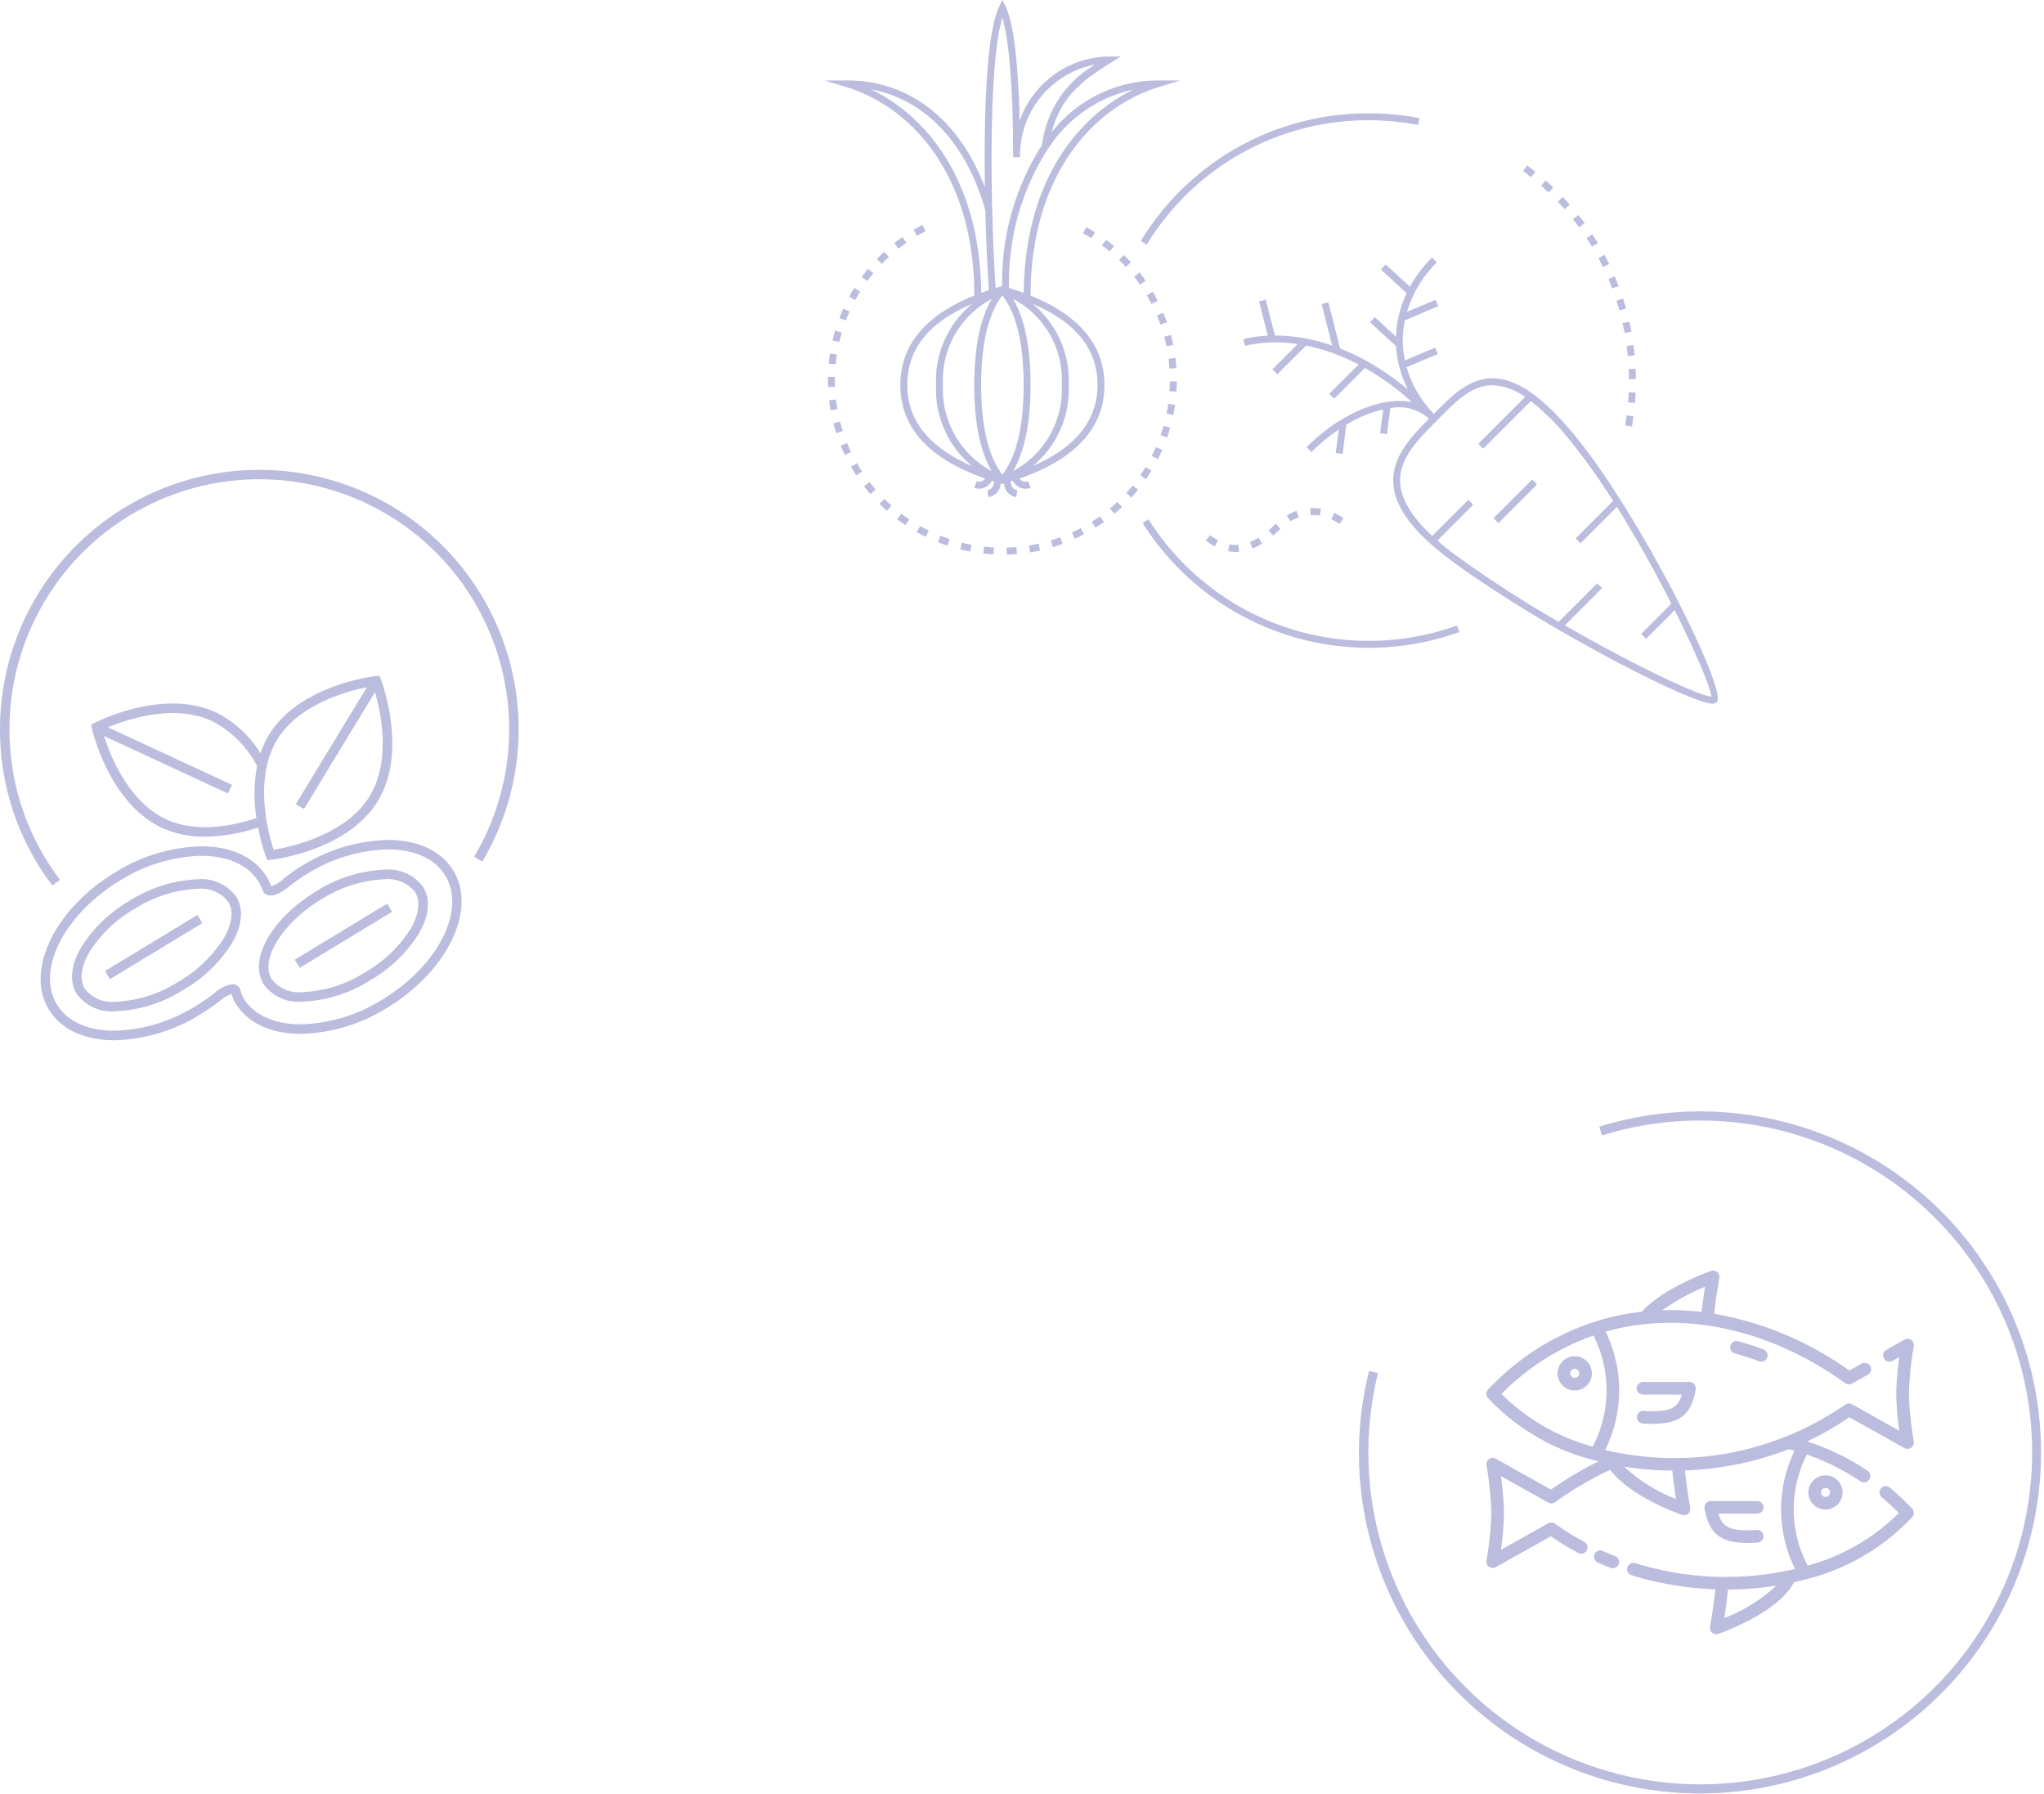 <svg xmlns="http://www.w3.org/2000/svg" xmlns:xlink="http://www.w3.org/1999/xlink" width="188" height="165" viewBox="0 0 188 165"><defs><style>.a{fill:#fff;stroke:#707070;}.b{clip-path:url(#a);}.c{fill:#bbbcde;}.d{fill:rgba(0,0,0,0);}</style><clipPath id="a"><rect class="a" width="188" height="165" transform="translate(5936 5593)"/></clipPath></defs><g class="b" transform="translate(-5936 -5593)"><path class="c" d="M9.206,53.562A31.17,31.17,0,0,1,.923,23.875l.821.2A30.524,30.524,0,1,0,22.354,2.214L22.1,1.409a31.363,31.363,0,1,1-12.9,52.153Zm23.066-6.053a.611.611,0,0,1,.019-.151c.113-.647.356-2.125.479-3.395a29.8,29.8,0,0,1-7.707-1.3.58.58,0,1,1,.344-1.109,28.08,28.08,0,0,0,14.7.538,12.317,12.317,0,0,1-.043-10.877c-.177-.05-.357-.1-.536-.141a29.341,29.341,0,0,1-9.553,1.954c.122,1.263.365,2.741.478,3.384l0,.029a.631.631,0,0,1,.014.123.581.581,0,0,1-.581.581.566.566,0,0,1-.234-.049c-.5-.177-4.829-1.768-6.538-4.13a31.751,31.751,0,0,0-5.093,2.986.579.579,0,0,1-.621.033l-4.352-2.438a26.7,26.7,0,0,1,.283,3.39,26.718,26.718,0,0,1-.283,3.39l4.354-2.437a.581.581,0,0,1,.622.035,24.684,24.684,0,0,0,2.684,1.67.581.581,0,1,1-.553,1.022,25.9,25.9,0,0,1-2.508-1.536L12.578,41.92a.581.581,0,0,1-.855-.608,31.749,31.749,0,0,0,.45-4.379,31.777,31.777,0,0,0-.45-4.379.579.579,0,0,1,.471-.672.571.571,0,0,1,.384.066l5.072,2.84a33.127,33.127,0,0,1,4.388-2.6c-.144-.037-.288-.071-.431-.109a20.015,20.015,0,0,1-9.744-5.707.58.58,0,0,1,.013-.788,23.227,23.227,0,0,1,9.775-6.222A22.413,22.413,0,0,1,26,18.43c2.039-2.219,6.192-3.687,6.373-3.748a.58.58,0,0,1,.74.355.6.6,0,0,1,.023.3c0,.02-.312,1.735-.477,3.281a30.247,30.247,0,0,1,12.437,5.225l1.131-.635a.581.581,0,0,1,.581,1.007l-.012.006-1.453.814A.58.58,0,0,1,44.719,25c-7.01-5.027-15-6.734-22.039-4.735a12.327,12.327,0,0,1-.044,10.882,27.587,27.587,0,0,0,22.083-4.171.58.58,0,0,1,.623-.033l4.351,2.437a26.731,26.731,0,0,1-.283-3.39,26.6,26.6,0,0,1,.284-3.391l-.621.348a.581.581,0,0,1-.58-1.007l.013-.006L50.164,21a.582.582,0,0,1,.857.608,31.486,31.486,0,0,0-.45,4.379,31.378,31.378,0,0,0,.45,4.379.581.581,0,0,1-.857.607l-5.071-2.84a26.3,26.3,0,0,1-3.882,2.221,22.394,22.394,0,0,1,5.556,2.706.581.581,0,1,1-.649.964,21.312,21.312,0,0,0-4.926-2.455,11.079,11.079,0,0,0,.073,10.213,18.932,18.932,0,0,0,8.383-4.838c-.509-.511-1.039-1-1.578-1.449a.581.581,0,0,1,.747-.89,25.963,25.963,0,0,1,2.052,1.929.581.581,0,0,1,.012.788,20.017,20.017,0,0,1-9.745,5.706c-.376.1-.756.193-1.138.279-1.358,2.743-6.554,4.609-6.934,4.743a.587.587,0,0,1-.212.039A.579.579,0,0,1,32.272,47.509Zm1.664-3.527c-.082.88-.221,1.86-.341,2.621a14.74,14.74,0,0,0,4.778-2.981A28.4,28.4,0,0,1,33.936,43.982Zm-4.784-8.328c-.12-.758-.259-1.737-.341-2.614a28.507,28.507,0,0,1-4.428-.365A14.658,14.658,0,0,0,29.152,35.654ZM13.1,25.995a18.937,18.937,0,0,0,8.39,4.84,11.138,11.138,0,0,0,.073-10.212A22.023,22.023,0,0,0,13.1,25.995Zm18.41-7.539c.089-.823.213-1.675.314-2.313A19.282,19.282,0,0,0,27.889,18.3q.375-.012.75-.012A24.539,24.539,0,0,1,31.507,18.455ZM23.132,41.987h0c-.393-.153-.788-.318-1.175-.49a.581.581,0,1,1,.472-1.062c.37.166.749.322,1.125.47a.581.581,0,0,1-.421,1.083Zm8.647-5.463a.565.565,0,0,1-.009-.1.58.58,0,0,1,.581-.582h4.272a.582.582,0,0,1,.581.58h0a.58.58,0,0,1-.581.58H33.068c.3,1.133.917,1.688,3.512,1.5a.581.581,0,0,1,.084,1.159q-.493.035-.922.035C32.925,39.694,32.15,38.551,31.779,36.524Zm9.552-1.475A1.577,1.577,0,0,1,42.9,33.474h0a1.575,1.575,0,1,1-1.576,1.575Zm1.161,0a.415.415,0,1,0,.414-.414A.414.414,0,0,0,42.492,35.049Zm.414-.414h0ZM26.08,28.708a.581.581,0,0,1,.083-1.158c2.6.187,3.21-.366,3.514-1.5H26.123a.58.58,0,1,1,0-1.161h4.271a.584.584,0,0,1,.571.686c-.371,2.026-1.147,3.17-3.963,3.17C26.716,28.744,26.41,28.732,26.08,28.708ZM18.265,24.1a1.575,1.575,0,1,1,1.575,1.576A1.575,1.575,0,0,1,18.265,24.1Zm1.161,0a.414.414,0,1,0,.414-.415A.414.414,0,0,0,19.426,24.1Zm17.35-1.121c-.741-.276-1.5-.518-2.243-.721a.581.581,0,0,1,.3-1.12c.781.213,1.57.465,2.343.753a.58.58,0,1,1-.4,1.088Z" transform="translate(6061 5695.204)"/><path class="d" d="M31.388,63.235A31.855,31.855,0,0,1,.438,23.756l.119-.485,1.792.438L2.23,24.2a30.011,30.011,0,0,0,29.159,37.2A30.026,30.026,0,0,0,52.62,10.148a29.813,29.813,0,0,0-21.214-8.8,30.154,30.154,0,0,0-8.9,1.347l-.477.147-.545-1.761.478-.148A32,32,0,0,1,31.408-.5,31.909,31.909,0,0,1,60.914,43.378,31.808,31.808,0,0,1,31.388,63.235Zm1.464-14.647h0a1.08,1.08,0,0,1-1.079-1.079,1.114,1.114,0,0,1,.029-.253c.089-.513.285-1.688.415-2.817a30.318,30.318,0,0,1-7.3-1.3,1.082,1.082,0,0,1-.76-.983,1.079,1.079,0,0,1-1.2.3l-.1-.04c-.368-.145-.737-.3-1.1-.46a1.084,1.084,0,0,1-.642-1.006,1.081,1.081,0,0,1-1.19.107,26.572,26.572,0,0,1-2.3-1.388l-4.8,2.69a1.081,1.081,0,0,1-1.592-1.132,31.36,31.36,0,0,0,.442-4.291,31.4,31.4,0,0,0-.442-4.294,1.079,1.079,0,0,1,.878-1.25,1.084,1.084,0,0,1,.188-.016,1.069,1.069,0,0,1,.529.14l4.8,2.686a33.815,33.815,0,0,1,3.055-1.871A20.188,20.188,0,0,1,11.491,26.7a1.086,1.086,0,0,1,.021-1.465A23.789,23.789,0,0,1,21.5,18.884a22.973,22.973,0,0,1,4.263-.93c2.2-2.271,6.312-3.7,6.448-3.745a1.08,1.08,0,0,1,1.375.662,1.1,1.1,0,0,1,.044.547l0,.016c-.017.1-.254,1.428-.417,2.772a30.948,30.948,0,0,1,11.919,5.041l.855-.48a1.081,1.081,0,0,1,1.076,1.875l-.023.013-1.448.811a1.08,1.08,0,0,1-1.158-.065,30.888,30.888,0,0,0-6.6-3.64,1.089,1.089,0,0,1,.135.221,1.071,1.071,0,0,1,.03.828,1.08,1.08,0,0,1-1.388.635c-.71-.265-1.45-.5-2.2-.707a1.08,1.08,0,0,1-.012-2.081,23.98,23.98,0,0,0-5.756-.714,21.388,21.388,0,0,0-5.249.645,12.866,12.866,0,0,1-.03,10.2,26.581,26.581,0,0,0,5.6.59,26.708,26.708,0,0,0,15.47-4.82,1.073,1.073,0,0,1,.628-.2,1.086,1.086,0,0,1,.531.139l3.484,1.951c-.09-.814-.143-1.637-.159-2.458v-.02c.017-.835.071-1.67.164-2.5a1.081,1.081,0,0,1-.832-1.977l.03-.016,1.648-.923a1.082,1.082,0,0,1,1.594,1.128,31.1,31.1,0,0,0-.443,4.3,30.983,30.983,0,0,0,.442,4.293,1.084,1.084,0,0,1-.878,1.251,1.1,1.1,0,0,1-.186.016,1.084,1.084,0,0,1-.53-.138l-4.8-2.689A26.872,26.872,0,0,1,42.5,30.279a22.887,22.887,0,0,1,4.55,2.366,1.081,1.081,0,1,1-1.207,1.794q-.769-.517-1.581-.963a2.071,2.071,0,1,1-.839-.437,20.808,20.808,0,0,0-1.972-.848,10.592,10.592,0,0,0,.076,8.991,18.579,18.579,0,0,0,7.415-4.235c-.382-.367-.78-.726-1.19-1.07a1.081,1.081,0,0,1,1.39-1.656,26.587,26.587,0,0,1,2.092,1.967,1.087,1.087,0,0,1,.022,1.467,20.512,20.512,0,0,1-9.986,5.855c-.286.078-.588.153-.936.234-1.564,2.75-6.494,4.563-7.095,4.775A1.082,1.082,0,0,1,32.853,48.588Zm-7.617-6.564a.08.08,0,0,0-.025.157,29.315,29.315,0,0,0,7.577,1.282l.531.019-.051.528c-.127,1.315-.381,2.838-.484,3.432l-.008.038a.11.11,0,0,0,0,.028.079.079,0,0,0,.079.079v0a.092.092,0,0,0,.033-.005l.014-.005c1.993-.7,5.636-2.442,6.652-4.493l.015-.03-.821.9a15.45,15.45,0,0,1-4.956,3.106l-.825.344.139-.883c.107-.682.253-1.685.337-2.589l.042-.453h.455a27.986,27.986,0,0,0,4.359-.353l1.341-.215.021-.043.233-.052c.43-.1.785-.183,1.115-.273a19.519,19.519,0,0,0,9.5-5.557.081.081,0,0,0,0-.11,25.575,25.575,0,0,0-2.012-1.891.078.078,0,0,0-.051-.018.079.079,0,0,0-.061.029.082.082,0,0,0,.01.116c.56.471,1.1.968,1.609,1.478l.346.347-.34.353a19.493,19.493,0,0,1-8.6,4.971l-.392.115-.191-.361a11.591,11.591,0,0,1-.076-10.674l.2-.387.411.142A21.826,21.826,0,0,1,46.4,33.609a.08.08,0,0,0,.045.014.082.082,0,0,0,.069-.037.08.08,0,0,0-.023-.112,21.889,21.889,0,0,0-5.432-2.646l-1.208-.394L41,29.9a25.875,25.875,0,0,0,3.808-2.179l.257-.177,5.344,2.993a.084.084,0,0,0,.056.009.081.081,0,0,0,.064-.094A31.989,31.989,0,0,1,50.071,26V25.97a32.1,32.1,0,0,1,.457-4.449.076.076,0,0,0-.008-.05l0-.005a.079.079,0,0,0-.07-.041.083.083,0,0,0-.04.011l-1.67.935a.083.083,0,0,0-.023.108.081.081,0,0,0,.07.039.079.079,0,0,0,.04-.011l1.514-.849-.15,1.009a26.2,26.2,0,0,0-.278,3.318,26.331,26.331,0,0,0,.277,3.317l.149,1.007L45.1,27.374a.083.083,0,0,0-.041-.011.079.079,0,0,0-.046.015,27.715,27.715,0,0,1-16.053,5.007,27.465,27.465,0,0,1-6.439-.756l-.614-.148.285-.563a11.545,11.545,0,0,0,1.234-5.254v-.006a11.565,11.565,0,0,0-1.192-5.174l-.266-.539.578-.164a22.291,22.291,0,0,1,6.089-.835,25.588,25.588,0,0,1,8.316,1.433,31.339,31.339,0,0,1,8.062,4.212.082.082,0,0,0,.048.016.078.078,0,0,0,.039-.01l1.462-.819a.081.081,0,0,0-.085-.138l-1.412.792-.259-.186a29.922,29.922,0,0,0-12.232-5.138l-.461-.08.05-.465c.154-1.448.439-3.086.482-3.314h0a.1.1,0,0,0,0-.047.08.08,0,0,0-.075-.051.079.079,0,0,0-.026,0l-.005,0c-.041.014-4.178,1.455-6.162,3.61l1.23-.875a19.8,19.8,0,0,1,4.034-2.211l.82-.332-.138.874c-.092.58-.22,1.447-.311,2.289l-.054.5-.5-.059a24.133,24.133,0,0,0-2.81-.166c-.244,0-.491,0-.734.011l-1.612.05-.053.058-.186.021a21.968,21.968,0,0,0-4.25.909,22.784,22.784,0,0,0-9.562,6.087l0,0a.08.08,0,0,0,0,.109,19.518,19.518,0,0,0,9.5,5.558l.241.061.182.046,1.158.3,1.141.184a28.1,28.1,0,0,0,4.35.358l.454,0,.042.452c.085.906.23,1.9.337,2.582l.14.883-.826-.344a15.366,15.366,0,0,1-4.947-3.1l-.777-.858-.975.48A32.728,32.728,0,0,0,17.938,35.2l-.257.181-5.351-3a.072.072,0,0,0-.048-.007.078.078,0,0,0-.052.032.079.079,0,0,0-.013.061,32.4,32.4,0,0,1,.457,4.45v.033a32.368,32.368,0,0,1-.457,4.447.081.081,0,0,0,.08.1.078.078,0,0,0,.039-.01l5.343-2.994.257.178a25.5,25.5,0,0,0,2.46,1.507.081.081,0,0,0,.118-.094.078.078,0,0,0-.039-.047,25.269,25.269,0,0,1-2.738-1.7.081.081,0,0,0-.087-.006l-5.242,2.934.149-1.007a26.308,26.308,0,0,0,.278-3.317,26.3,26.3,0,0,0-.278-3.317l-.149-1.007,5.241,2.936a.077.077,0,0,0,.039.011.08.08,0,0,0,.047-.015,32.331,32.331,0,0,1,5.172-3.032l.374-.175.242.335c1.32,1.825,4.582,3.343,6.3,3.952l.039.016a.068.068,0,0,0,.028.005.081.081,0,0,0,.081-.077.143.143,0,0,0,0-.018l-.01-.055c-.081-.461-.349-2.044-.482-3.417l-.051-.529.532-.019a28.773,28.773,0,0,0,9.39-1.921l.148-.057.154.039c.167.042.362.091.551.145l.574.163-.262.537a11.891,11.891,0,0,0,.041,10.435l.281.566-.616.143a28.579,28.579,0,0,1-14.962-.548A.079.079,0,0,0,25.235,42.024Zm9.153,2.453c-.048.441-.106.889-.164,1.3a17.585,17.585,0,0,0,2.55-1.442C35.981,44.415,35.184,44.463,34.389,44.477Zm-9.153-3.453a1.081,1.081,0,0,1,.319.048,27.579,27.579,0,0,0,13.837.662A12.813,12.813,0,0,1,39.3,31.691a29.757,29.757,0,0,1-8.771,1.81c.139,1.2.349,2.433.417,2.822l0,.025a1.138,1.138,0,0,1,.021.2v.012a1.084,1.084,0,0,1-1.081,1.079,1.062,1.062,0,0,1-.418-.084c-.552-.2-4.584-1.69-6.5-3.972a31.344,31.344,0,0,0-4.654,2.769,1.079,1.079,0,0,1-1.159.062l-3.482-1.951c.09.816.144,1.639.16,2.458v.02c-.016.819-.07,1.643-.16,2.459l3.487-1.952a1.081,1.081,0,0,1,1.158.065,24.262,24.262,0,0,0,2.628,1.636,1.083,1.083,0,0,1,.569.97,1.081,1.081,0,0,1,1.115-.144c.339.152.7.3,1.1.461a1.081,1.081,0,0,1,.684.955A1.076,1.076,0,0,1,25.235,41.024Zm-1.915.5.021,0a.08.08,0,0,0,.075-.051.081.081,0,0,0-.044-.1c-.42-.165-.8-.321-1.148-.479a.078.078,0,0,0-.032-.007.081.081,0,0,0-.074.047.082.082,0,0,0,.041.108c.379.169.767.33,1.153.48Zm19.586-7.549a1.075,1.075,0,1,0,1.076,1.075A1.078,1.078,0,0,0,42.907,33.974Zm-16.926-.583a17.47,17.47,0,0,0,2.542,1.438c-.058-.408-.116-.853-.164-1.293C27.565,33.52,26.771,33.471,25.981,33.391Zm8.706-11.774a.083.083,0,0,0-.079.06.08.08,0,0,0,.058.1c.778.212,1.547.459,2.285.735a.078.078,0,0,0,.027,0h0a.081.081,0,0,0,.075-.052.078.078,0,0,0,0-.062.077.077,0,0,0-.044-.041c-.746-.278-1.52-.527-2.3-.74ZM29.574,17.8c.5.019,1,.053,1.494.1.04-.327.083-.648.126-.946Q30.363,17.343,29.574,17.8Zm6.168,22.39c-3.153,0-4.061-1.431-4.455-3.58a1.081,1.081,0,0,1,1.063-1.275h4.272A1.082,1.082,0,0,1,37.7,36.419v.5H37.58a1.081,1.081,0,0,1-.957.581h-2.8c.257.336.744.536,1.851.536.259,0,.552-.012.871-.035l.078,0a1.081,1.081,0,0,1,.079,2.159C36.36,40.181,36.038,40.194,35.742,40.194Zm-3.391-3.855a.08.08,0,0,0-.081.081.08.08,0,0,0,0,.013A3.473,3.473,0,0,0,33.18,38.5a3.692,3.692,0,0,0,2.562.695c.273,0,.571-.011.886-.034A.081.081,0,0,0,36.621,39h-.006c-.342.025-.659.038-.943.038-1.855,0-2.721-.535-3.087-1.907l-.168-.629h4.2a.08.08,0,0,0,.081-.08V36.4a.083.083,0,0,0-.08-.064Zm10.556-.375a.914.914,0,0,1,0-1.829h0a.914.914,0,1,1,0,1.829ZM21.736,31.429l-.389-.114a19.5,19.5,0,0,1-8.609-4.973l-.337-.35.34-.347a22.642,22.642,0,0,1,8.655-5.494l.41-.143.2.386a11.638,11.638,0,0,1-.077,10.678ZM13.8,26a18.59,18.59,0,0,0,7.427,4.239,10.308,10.308,0,0,0,1.031-4.571v-.007a10.378,10.378,0,0,0-.955-4.411q-.984.367-1.93.83a2.08,2.08,0,1,1-.924.48A21.647,21.647,0,0,0,13.8,26Zm6.035-2.972A1.076,1.076,0,1,0,20.916,24.1,1.077,1.077,0,0,0,19.839,23.023ZM27,29.244c-.291,0-.6-.012-.957-.037a1.081,1.081,0,0,1,.153-2.156c.319.023.611.035.869.035,1.11,0,1.6-.2,1.856-.536h-2.8a1.08,1.08,0,1,1,0-2.161h4.271a1.082,1.082,0,0,1,1.063,1.275C31.063,27.813,30.155,29.244,27,29.244Zm-.88-1.2a.081.081,0,0,0,0,.161c.328.023.618.035.885.035a3.691,3.691,0,0,0,2.562-.695,3.472,3.472,0,0,0,.909-2.065.079.079,0,0,0-.013-.06.08.08,0,0,0-.053-.034l-.014,0h-4.27a.081.081,0,0,0-.08.081.08.08,0,0,0,.08.08h4.205l-.168.629c-.367,1.372-1.234,1.907-3.092,1.907-.282,0-.6-.012-.94-.037ZM19.84,25.014a.915.915,0,1,1,.915-.915A.915.915,0,0,1,19.84,25.014Z" transform="translate(6061 5695.204)"/><path class="c" d="M57.478,51.44c-3.331-2.494-5.027-4.761-5.182-6.932-.174-2.431,1.609-4.323,3.272-5.99-.036-.038-.074-.075-.109-.112a4.084,4.084,0,0,0-3.445-.868l-.3,2.384-.631-.08.277-2.19a11.585,11.585,0,0,0-3.478,1.46l.081.01-.333,2.623L47,41.664l.274-2.157a17.169,17.169,0,0,0-2.509,2.072l-.45-.449c3.17-3.169,7.03-4.711,9.7-4.139a24.2,24.2,0,0,0-4.333-3.151l-2.834,2.835-.45-.45,2.7-2.7a18.177,18.177,0,0,0-4.821-1.749L41.627,34.42l-.45-.451L43.5,31.646a12.815,12.815,0,0,0-4.848.156l-.147-.619a12.459,12.459,0,0,1,2.241-.315l-.8-3.151.616-.157.84,3.3a15.875,15.875,0,0,1,5.273.928L45.7,27.958l.616-.156L47.4,32.047a20.527,20.527,0,0,1,2.174,1.012,24.242,24.242,0,0,1,4.079,2.779,9.84,9.84,0,0,1-1.1-3.994l-2.4-2.21.431-.469,1.953,1.8a10.161,10.161,0,0,1,.986-4l-2.367-2.179.431-.468,2.235,2.057a11.857,11.857,0,0,1,2.023-2.692l.449.449a10.715,10.715,0,0,0-2.742,4.549l2.621-1.108.248.586-3.063,1.3a8.866,8.866,0,0,0,0,3.688L56.14,31.97l.247.588-2.874,1.213a10.266,10.266,0,0,0,2.509,4.29l.131-.131c1.53-1.543,3.111-3.138,5.256-3.138,2.2,0,4.587,1.646,7.513,5.182,6.1,7.373,14.14,23.579,13.131,24.587a.573.573,0,0,1-.427.148C79.559,64.708,65.274,57.274,57.478,51.44Zm14.017,2.646-3.424,3.424c6.216,3.582,12.195,6.444,13.483,6.558-.076-.808-1.4-3.992-3.384-7.952l-2.636,2.637-.45-.449,2.784-2.785c-1.428-2.81-3.163-5.952-5.011-8.9l-3.343,3.343-.45-.449,3.445-3.445a58.1,58.1,0,0,0-4.076-5.694,21.729,21.729,0,0,0-3.493-3.49l-4.378,4.378-.45-.449,4.3-4.3a5.507,5.507,0,0,0-3.005-1.086c-1.879,0-3.3,1.433-4.8,2.95l-.367.368c-1.706,1.707-3.469,3.47-3.308,5.717.108,1.508,1.076,3.1,2.94,4.824l3.321-3.321.45.45-3.3,3.3c.459.4.962.8,1.516,1.219a104.352,104.352,0,0,0,9.641,6.25l3.545-3.543ZM29.236,48.1l.538-.339A23.971,23.971,0,0,0,58.15,57.527l.215.6A24.606,24.606,0,0,1,29.236,48.1Zm-12.514,2.26c.3-.009.6-.023.9-.049l.052.634c-.311.027-.624.042-.936.051Zm-2.139.545.069-.633c.3.032.6.055.9.073l-.032.635C15.206,50.959,14.893,50.937,14.583,50.9Zm4.2-.735c.3-.048.592-.1.886-.167l.137.621c-.305.069-.613.125-.922.175Zm18.31.521.12-.625a3.117,3.117,0,0,0,.833.045l.05.634q-.149.012-.3.012A3.761,3.761,0,0,1,37.094,50.688ZM12.46,50.525l.154-.617c.291.073.584.136.879.191l-.116.626Q12.915,50.639,12.46,50.525Zm26.655-.676a5.007,5.007,0,0,0,.774-.393l.333.542a5.684,5.684,0,0,1-.87.442ZM20.8,49.7c.289-.086.573-.183.855-.285l.22.6c-.293.107-.59.208-.889.3Zm14.258.023.384-.508a5.372,5.372,0,0,0,.732.471l-.3.563A6.145,6.145,0,0,1,35.06,49.728Zm-24.653.137.235-.59q.417.165.846.309l-.2.6C10.991,50.088,10.7,49.98,10.407,49.865Zm12.333-.893c.274-.126.544-.256.807-.4l.3.561c-.275.148-.557.284-.842.416ZM8.461,48.933l.312-.554c.262.148.527.287.8.419l-.28.571C9.01,49.233,8.732,49.088,8.461,48.933Zm32.356-.158c.229-.186.429-.39.667-.618l.431.468c-.206.2-.438.432-.688.635Zm-16.256-.789q.381-.242.747-.5l.371.518c-.254.182-.513.357-.778.524Zm-17.9-.238.385-.507c.238.182.483.355.733.523l-.354.528C7.163,48.118,6.908,47.938,6.658,47.749Zm39.937.006.264-.58a5.867,5.867,0,0,1,.85.479l-.356.527A4.978,4.978,0,0,0,46.595,47.755Zm14.917-.1L65.066,44.1l.449.45L61.961,48.11ZM42.494,47.4a5.009,5.009,0,0,1,.893-.417l.209.6a4.457,4.457,0,0,0-.778.364Zm2.186-.03-.031-.635a4.547,4.547,0,0,1,.989.06l-.108.627A3.9,3.9,0,0,0,44.681,47.37Zm-18.447-.607c.23-.193.455-.393.673-.6l.437.463c-.228.214-.461.424-.7.624Zm-21.2-.428.449-.452c.214.211.431.418.658.616l-.421.476C5.479,46.769,5.253,46.553,5.03,46.335Zm22.7-1.006c.2-.222.4-.449.586-.684l.495.4c-.2.244-.4.48-.611.712ZM16.5,44.465c-.026.006-.05.015-.076.022l-.086.024-.087-.024c-.026-.007-.049-.016-.076-.022a1.293,1.293,0,0,1-1.121,1.248l-.1-.629a.69.69,0,0,0,.584-.76l.149-.008-.317-.1a1.35,1.35,0,0,1-1.148.732,1.411,1.411,0,0,1-.473-.086l.213-.6a.65.65,0,0,0,.79-.256c-5.173-1.8-7.8-4.689-7.8-8.6,0-3.65,2.292-6.408,6.806-8.23C13.732,15.717,7.681,9.764,2.017,8.017L0,7.4H2.111c5.671,0,10.272,3.636,12.618,9.824-.1-6.585.119-14.183,1.324-16.639L16.339,0l.284.581c.869,1.771,1.2,6.237,1.3,10.547A8.817,8.817,0,0,1,26.113,5.2h1.1l-.932.587c-2.652,1.67-4.541,3.089-5.4,6.362a12.438,12.438,0,0,1,9.7-4.749h2.111l-2.017.621c-5.666,1.748-11.717,7.7-11.744,19.166,4.5,1.822,6.792,4.577,6.792,8.223,0,3.915-2.628,6.8-7.8,8.6a.647.647,0,0,0,.79.255l.213.6a1.407,1.407,0,0,1-.473.086A1.348,1.348,0,0,1,17.3,44.22l-.319.1.15.008a.69.69,0,0,0,.584.76l-.1.629A1.293,1.293,0,0,1,16.5,44.465Zm-2.117-9.058c0,3.8.663,6.565,1.955,8.25,1.291-1.683,1.954-4.447,1.954-8.25s-.663-6.559-1.955-8.249C15.046,28.849,14.384,31.611,14.384,35.407Zm4.544,0c0,3.454-.544,6.1-1.6,7.916A8.533,8.533,0,0,0,21.8,35.407a8.43,8.43,0,0,0-4.481-7.918C18.383,29.309,18.928,31.955,18.928,35.407Zm-8.054,0a8.533,8.533,0,0,0,4.477,7.916c-1.058-1.816-1.6-4.461-1.6-7.916s.545-6.1,1.606-7.918A8.431,8.431,0,0,0,10.874,35.407Zm11.565,0a9.123,9.123,0,0,1-3.311,7.456c3.954-1.71,5.959-4.208,5.959-7.456,0-3.3-1.966-5.758-5.977-7.468A9.127,9.127,0,0,1,22.439,35.407Zm-14.848,0c0,3.247,2,5.746,5.957,7.456a9.125,9.125,0,0,1-3.31-7.456,9.129,9.129,0,0,1,3.33-7.469C9.556,29.649,7.591,32.107,7.591,35.407Zm9.361-8.919c.468.144.919.293,1.35.453.1-10.259,4.944-16.2,10.089-18.7a12.439,12.439,0,0,0-7.808,5.37c0,.026-.009.051-.014.079l-.037-.005A22.674,22.674,0,0,0,16.951,26.488Zm-2.562.447c.233-.085.464-.172.709-.253-.113-1.535-.249-4.217-.328-7.321C13.037,13.151,9.2,9.131,4.275,8.226,9.43,10.718,14.288,16.66,14.389,26.935Zm1.332-.445c.177-.055.348-.111.53-.163l.066-.019a23.3,23.3,0,0,1,3.668-12.976,9.912,9.912,0,0,1,4.9-7.4,8.495,8.495,0,0,0-6.92,8.521h-.636c-.008-6.23-.358-10.708-.995-12.835C14.942,6.233,15.3,20.614,15.721,26.49ZM3.607,44.715l.5-.387c.182.239.373.471.569.7l-.482.416C4,45.205,3.8,44.964,3.607,44.715Zm25.41-1.007c.172-.247.333-.5.491-.755l.544.33c-.165.266-.332.53-.512.787ZM2.41,42.92l.552-.317c.151.261.306.518.472.769L2.9,43.72C2.729,43.459,2.567,43.191,2.41,42.92Zm27.669-.991c.134-.27.265-.539.383-.815l.583.254c-.123.288-.26.57-.4.85ZM1.467,40.981l.589-.239c.112.279.236.554.363.824l-.574.274C1.712,41.557,1.583,41.271,1.467,40.981Zm29.422-.958c.1-.284.188-.57.272-.858l.612.173c-.086.3-.179.6-.283.894ZM.793,38.932l.616-.157c.076.29.158.579.249.865l-.606.194C.957,39.536.872,39.235.793,38.932Zm72.822.186c.051-.3.1-.61.14-.916l.631.085c-.041.314-.092.628-.144.941ZM31.437,38.027c.058-.294.111-.59.151-.888l.63.089c-.042.31-.1.618-.158.925ZM.4,36.811l.632-.074c.032.3.078.6.129.893l-.627.11C.485,37.43.438,37.121.4,36.811ZM73.885,37c.021-.309.048-.617.058-.926l.635.029c-.009.318-.038.634-.058.95ZM31.71,35.973c.021-.3.03-.6.032-.9l.635,0c0,.312-.012.625-.034.937ZM.3,34.656l.636.012c-.008.3-.006.6.007.9l-.635.024C.3,35.282.294,34.97.3,34.656Zm73.641-.713.635-.027c.02.317.018.635.024.952l-.635,0C73.96,34.563,73.963,34.253,73.943,33.944ZM31.618,33l.631-.08c.044.31.067.623.092.934l-.634.042C31.682,33.6,31.66,33.3,31.618,33ZM.37,33.44c.025-.311.071-.621.112-.932l.628.1c-.039.3-.084.595-.107.895Zm73.388-1.621.631-.084.107.947-.633.059Zm-42.536-.847.614-.164c.077.3.156.606.214.913l-.623.128C31.37,31.554,31.295,31.263,31.222,30.972ZM.714,31.31c.076-.3.149-.608.241-.907l.61.18c-.088.288-.159.58-.232.871Zm72.671-1.591.621-.139c.062.311.137.62.189.933l-.625.115C73.517,30.323,73.445,30.022,73.384,29.719Zm-42.832-.707.587-.245q.182.432.337.876l-.6.211C30.776,29.57,30.669,29.289,30.552,29.012Zm-29.208.236q.166-.439.36-.867l.58.262c-.123.273-.239.551-.345.832Zm71.477-1.585.6-.2c.094.3.194.606.273.913l-.612.171C73.009,28.252,72.912,27.958,72.822,27.662Zm-43.2-.5.548-.323c.161.268.307.545.453.822l-.565.29C29.92,27.684,29.779,27.419,29.625,27.161Zm-27.378.128c.147-.276.31-.544.471-.811l.54.337c-.155.257-.311.514-.453.779Zm69.83-1.625.585-.248c.123.293.245.586.355.884l-.595.226C72.316,26.234,72.2,25.948,72.077,25.663ZM28.458,25.45l.5-.393c.2.244.378.5.558.754l-.522.364C28.821,25.928,28.646,25.684,28.458,25.45ZM3.4,25.468c.186-.25.377-.5.578-.738l.49.405c-.194.23-.375.469-.555.71Zm67.753-1.73.562-.3q.227.419.432.849l-.572.278Q71.378,24.147,71.157,23.738Zm-44.084.171.443-.456c.223.22.445.44.653.673l-.469.43C27.5,24.332,27.286,24.12,27.073,23.909ZM4.794,23.82c.22-.223.439-.446.672-.655l.43.467c-.223.2-.434.416-.644.63Zm20.7-1.253.379-.511c.249.19.5.379.736.582l-.408.488C25.973,22.931,25.733,22.75,25.494,22.568Zm-19.1-.2c.243-.2.5-.379.752-.562l.365.522c-.244.175-.49.348-.723.539Zm63.676-.467.532-.348c.177.264.344.535.507.806l-.545.328C70.4,22.425,70.241,22.163,70.069,21.905Zm-41,.263a24.428,24.428,0,0,1,20.959-11.74,24.837,24.837,0,0,1,4.664.441l-.12.626a24.1,24.1,0,0,0-4.544-.431A23.8,23.8,0,0,0,29.615,22.5Zm-5.322-.717.306-.558c.274.152.544.31.809.477l-.338.538C24.273,21.747,24.013,21.6,23.751,21.451Zm-15.582-.3c.268-.161.544-.31.82-.456l.292.565c-.266.14-.529.284-.787.438Zm60.653-.976.5-.394c.2.247.387.5.576.758l-.514.375C69.2,20.664,69.017,20.415,68.822,20.174Zm-1.4-1.614.462-.437c.222.229.43.467.642.7l-.479.418C67.846,19.016,67.643,18.782,67.427,18.561Zm-1.533-1.483.421-.476c.241.206.469.427.7.643l-.44.46C66.351,17.5,66.13,17.278,65.894,17.078Zm-1.658-1.342.378-.512c.259.184.5.386.756.58l-.4.5C64.728,16.112,64.49,15.914,64.237,15.736Z" transform="translate(6011.859 5593)"/><path class="d" d="M81.626,65.209h0c-1.325,0-6.119-2.328-10.163-4.507a121.772,121.772,0,0,1-14.285-8.862c-3.456-2.587-5.216-4.974-5.381-7.3-.181-2.536,1.574-4.512,3.043-6a3.381,3.381,0,0,0-2.007-.559c-.121,0-.246,0-.373.013l-.314,2.485-1.623-.206.247-1.949a11.654,11.654,0,0,0-2.334,1.039L48.062,42.3,46.439,42.1l.191-1.5a16.756,16.756,0,0,0-1.514,1.34l-.353.353L43.6,41.129l.354-.354a17.09,17.09,0,0,1,4.468-3.248,10.578,10.578,0,0,1,4.1-1.147,23.154,23.154,0,0,0-2.765-1.916l-2.917,2.918-1.157-1.157,2.561-2.562a17.465,17.465,0,0,0-3.816-1.34l-2.8,2.8L40.47,33.968l1.943-1.942c-.337-.026-.67-.039-1-.039a11.488,11.488,0,0,0-2.647.3l-.487.115L37.9,30.811l.487-.115a12.808,12.808,0,0,1,1.724-.283l-.778-3.057,1.585-.4.868,3.407a16.146,16.146,0,0,1,4.176.672L45.092,27.6l1.586-.4,1.141,4.483a21.437,21.437,0,0,1,1.988.94,23.783,23.783,0,0,1,2.677,1.68,10.255,10.255,0,0,1-.416-2.222l-2.62-2.412,1.108-1.205,1.571,1.448a10.713,10.713,0,0,1,.793-2.814L50.451,24.82l1.109-1.2L53.7,25.591a12.43,12.43,0,0,1,1.789-2.256l.354-.354L57,24.137l-.354.354a10.48,10.48,0,0,0-2.241,3.291l2.032-.859.637,1.507L53.8,29.815a8.308,8.308,0,0,0-.134,1.308,8.6,8.6,0,0,0,.077,1.317l2.665-1.126.634,1.51-2.917,1.232a9.707,9.707,0,0,0,1.915,3.28c1.53-1.537,3.136-3.045,5.371-3.045,2.361,0,4.871,1.7,7.9,5.363A90.671,90.671,0,0,1,78.6,54.424c1.318,2.539,2.437,4.927,3.151,6.722a18.068,18.068,0,0,1,.765,2.253c.2.8.165,1.243-.108,1.516A1.06,1.06,0,0,1,81.626,65.209ZM68.886,57.4A92.3,92.3,0,0,0,80.86,63.379a61.579,61.579,0,0,0-2.829-6.417l-2.5,2.5-1.158-1.156,2.881-2.881c-1.054-2.057-2.626-4.983-4.492-8l-3.251,3.251-1.158-1.155L71.87,46A56.182,56.182,0,0,0,68.047,40.7a22.808,22.808,0,0,0-3.068-3.142l-4.418,4.418L59.4,40.818l4.211-4.211a4.546,4.546,0,0,0-2.205-.679c-1.672,0-3.021,1.361-4.449,2.8l-.373.373c-1.624,1.625-3.3,3.306-3.159,5.324.092,1.29.889,2.654,2.433,4.162l3.33-3.33,1.157,1.157-3.268,3.267c.342.284.7.568,1.078.848a101.818,101.818,0,0,0,9.26,6.024l3.626-3.624L72.2,54.086ZM53.622,35.987q.261.22.518.448-.179-.293-.336-.594Zm-3.59,24.087a24.967,24.967,0,0,1-21.219-11.71l-.267-.423,1.384-.873.267.423A23.471,23.471,0,0,0,57.98,57.057l.471-.17L59,58.427l-.47.169A25.009,25.009,0,0,1,50.032,60.075Zm-34.04-8.567-.5-.03c-.3-.018-.632-.041-.961-.078l-.5-.056.178-1.625.5.054c.259.028.536.051.874.071l.495.03Zm.26,0-.042-1.635.5-.015c.335-.01.612-.025.872-.048l.5-.044.134,1.63-.5.043c-.292.025-.608.043-.965.053Zm2.219-.137-.259-1.618.493-.079c.318-.051.6-.1.856-.162l.49-.11L20.4,51l-.484.11c-.278.063-.58.121-.952.181Zm-4.693-.062-.492-.092c-.317-.059-.636-.129-.946-.206l-.485-.121.4-1.588.486.122c.269.068.555.13.849.184l.491.091ZM37.8,51.255a4.267,4.267,0,0,1-.8-.076l-.491-.094.287-1.5-.707,1.346-.444-.236a6.674,6.674,0,0,1-.887-.569l-.4-.3.988-1.3.4.3a4.835,4.835,0,0,0,.663.427l.443.232,0,0,.458.087a2.626,2.626,0,0,0,.7.038l.459-.037h0l.463-.187a4.512,4.512,0,0,0,.7-.354l.427-.266.857,1.394-.422.263a6.2,6.2,0,0,1-.947.481l-.465.189L38.516,49.7l.119,1.5-.5.04C38.026,51.25,37.912,51.255,37.8,51.255Zm-17.145-.321-.477-1.565.482-.144c.26-.078.531-.168.827-.276l.468-.171.565,1.535-.471.172c-.33.121-.63.221-.918.306Zm-9.05-.116-.474-.157c-.3-.1-.6-.209-.908-.331l-.465-.185.6-1.518.464.183c.275.109.551.209.821.3l.474.158Zm11.154-.6-.681-1.489.453-.209c.32-.147.56-.266.779-.384l.442-.238.769,1.443-.438.236c-.248.134-.524.27-.869.43ZM9.52,50.04l-.449-.22c-.315-.154-.6-.3-.858-.452l-.432-.247.8-1.423.436.247c.242.137.494.27.771.405l.449.22Zm31.643-.081L40.106,48.71l.395-.322c.167-.136.322-.286.5-.459l.136-.132.368-.354,1.109,1.2-.353.339-.115.111c-.18.174-.383.372-.6.551Zm-16.417-.747-.875-1.379.422-.268c.247-.157.49-.321.723-.489l.407-.293.954,1.331-.407.291c-.271.194-.541.376-.8.541ZM7.559,48.988l-.416-.28c-.295-.2-.552-.382-.788-.561l-.4-.3.991-1.3.4.3c.214.164.446.329.707.5l.415.278Zm39.926-.112-.414-.281a4.492,4.492,0,0,0-.681-.383l-.459-.206,0-.008-.489-.083a3.41,3.41,0,0,0-.741-.046l-.486.025-.459.161a3.967,3.967,0,0,0-.69.323l-.43.252-.834-1.408.433-.254a5.529,5.529,0,0,1,.982-.458l.472-.163L44.2,47.8l-.076-1.542.5-.024a5.062,5.062,0,0,1,1.1.067l.493.084-.275,1.6.671-1.474.456.208a6.382,6.382,0,0,1,.922.52l.414.28Zm14.477-.059L60.8,47.66l4.262-4.265,1.155,1.158Zm-35.381-.864L25.528,46.7l.385-.322c.214-.179.427-.368.651-.58l.364-.343,1.123,1.19-.365.343c-.257.241-.493.452-.722.643ZM5.762,47.677l-.374-.324c-.26-.226-.5-.461-.708-.661l-.36-.352,1.155-1.162.355.349c.185.181.4.394.635.595l.381.331Zm22.47-1.21-1.209-1.1.333-.369c.23-.255.41-.465.566-.661l.314-.394,1.274,1.033-.312.388c-.176.219-.37.445-.629.733ZM18.04,46.284l-.495-.076a1.738,1.738,0,0,1-1.208-.734,1.737,1.737,0,0,1-1.207.734l-.495.076-.131-.856a1.686,1.686,0,0,1-.279.023,1.917,1.917,0,0,1-.64-.115l-.472-.167.39-1.1a13.434,13.434,0,0,1-4.959-3.236,7.851,7.851,0,0,1-2.09-5.431c0-3.775,2.289-6.655,6.8-8.563C13.115,15.869,7.3,10.171,1.87,8.5L-.147,7.874,0,6.9h2.11a12.648,12.648,0,0,1,7.864,2.7,15.94,15.94,0,0,1,4.234,5.239C14.2,9.093,14.463,2.686,15.6.361l.736-1.5.732,1.5c.668,1.361,1.1,4.3,1.288,8.744A9.6,9.6,0,0,1,20.8,6.461,8.889,8.889,0,0,1,26.113,4.7h2.836l-2.4,1.51A11.806,11.806,0,0,0,22.292,10,13.261,13.261,0,0,1,25,8.2a12.419,12.419,0,0,1,5.585-1.3h2.11l.147.978L30.822,8.5c-5.435,1.676-11.247,7.377-11.389,18.355,4.506,1.908,6.79,4.786,6.79,8.556a7.85,7.85,0,0,1-2.091,5.431,13.434,13.434,0,0,1-4.959,3.236l.39,1.095-.471.168a1.91,1.91,0,0,1-.641.115,1.683,1.683,0,0,1-.279-.023Zm.959-3.5q-.392.318-.83.606.5-.185.965-.384Zm-5.458.221q.465.2.965.385-.438-.288-.831-.606Zm2.8-14.952c-.965,1.639-1.454,4.108-1.454,7.353s.489,5.72,1.455,7.356c.965-1.635,1.454-4.1,1.454-7.356S17.3,29.693,16.338,28.054Zm-2.179.865a7.97,7.97,0,0,0-2.785,6.488,8.094,8.094,0,0,0,2.775,6.466,19.963,19.963,0,0,1-.9-6.466A19.9,19.9,0,0,1,14.159,28.919Zm4.359,0a19.9,19.9,0,0,1,.91,6.488,19.966,19.966,0,0,1-.9,6.465A8.094,8.094,0,0,0,21.3,35.407,7.97,7.97,0,0,0,18.518,28.919Zm2.884.821a10.238,10.238,0,0,1,1.537,5.667,10.268,10.268,0,0,1-1.5,5.614,6.683,6.683,0,0,0,3.149-5.614A6.607,6.607,0,0,0,21.4,29.74Zm-10.127,0a6.608,6.608,0,0,0-3.184,5.667,6.684,6.684,0,0,0,3.148,5.614,10.27,10.27,0,0,1-1.5-5.614A10.238,10.238,0,0,1,11.275,29.74Zm6.911-2.309q.421.276.8.579l.126-.209q-.182-.078-.368-.153l-.3-.119Zm-4.62.369.127.21q.379-.3.8-.579l-.244.089-.3.121Q13.754,27.719,13.566,27.8Zm3.889-1.678.361.118a23.93,23.93,0,0,1,3.211-11.819,18.153,18.153,0,0,1,2.8-3.547,13.751,13.751,0,0,0-2.765,2.93l-.073.451-.214-.031A22.4,22.4,0,0,0,17.455,26.122Zm-1.121-21.9c-.631,4.788-.564,13.054-.309,18.811a25.9,25.9,0,0,1,.811-4.045,21.564,21.564,0,0,1,1.6-4.032l-1.6,0v-.5A85.19,85.19,0,0,0,16.334,4.218ZM8.587,10.6a18.065,18.065,0,0,1,3.068,3.8,21.709,21.709,0,0,1,2.677,7c-.022-.627-.042-1.285-.059-1.969A15.91,15.91,0,0,0,8.587,10.6Zm6.046,6.725q.125.332.24.672-.006-.357-.012-.716Zm7.526-9.815a8.291,8.291,0,0,0-3.691,6.939v.432a18.419,18.419,0,0,1,1.043-1.742A10.085,10.085,0,0,1,22.159,7.512Zm-1.428,4.679q-.067.263-.126.542.168-.22.341-.431Zm-2.938-.99q.008.355.015.72.095-.346.215-.682ZM28.411,8.094l.082.247q.43-.207.861-.382Q28.877,8.007,28.411,8.094ZM3.331,7.956q.421.171.84.372l.08-.245Q3.8,8,3.331,7.956Zm21.615-2.17L25.03,6q.2-.134.413-.272C25.277,5.741,25.111,5.761,24.947,5.786ZM4.144,46.15l-.326-.383c-.253-.3-.44-.528-.609-.75l-.3-.4,1.3-1,.3.4c.152.2.322.409.551.677l.323.378Zm25.519-1.387-1.344-.93.287-.412c.171-.245.33-.5.477-.733l.261-.42,1.4.849-.265.429c-.15.242-.33.528-.528.811ZM2.757,44.411,2.483,44c-.159-.242-.325-.512-.506-.825l-.251-.434,1.419-.815.25.431c.173.3.317.534.456.743l.278.419Zm28.109-1.521-1.456-.741.22-.444c.124-.249.254-.517.372-.79l.2-.461,1.5.653-.2.457c-.137.32-.286.623-.413.877Zm-29.26-.384-.214-.454c-.161-.342-.285-.624-.39-.886L.818,40.7l1.516-.616.187.467c.117.292.249.58.351.8l.211.45ZM31.8,40.868l-1.546-.537.167-.474c.085-.24.168-.5.263-.831l.138-.476,1.573.444-.139.483c-.1.346-.195.647-.291.921ZM.731,40.462l-.153-.474c-.089-.275-.174-.57-.268-.929l-.128-.487,1.586-.4.125.481c.08.307.159.581.242.838l.153.477Zm73.922-.656-1.613-.28.083-.491c.048-.284.1-.59.138-.9l.064-.5,1.623.218-.065.495c-.044.337-.1.673-.147.958Zm-42.2-1.064-1.6-.324.1-.488c.066-.338.113-.611.146-.86l.068-.5,1.62.229-.067.493c-.038.28-.089.574-.163.954ZM.128,38.319l-.084-.5c-.062-.37-.106-.674-.137-.957l-.054-.494,1.626-.19.054.5c.027.25.066.516.125.863l.084.491ZM74.986,37.6l-1.632-.137.033-.491c.006-.084.012-.168.018-.252.016-.226.032-.44.039-.656l.016-.506,1.633.074-.014.491c-.007.236-.024.47-.04.7-.007.091-.013.182-.019.272ZM32.806,36.546l-1.63-.107.035-.5c.018-.261.028-.546.031-.87l0-.5,1.634.012,0,.5c0,.349-.014.666-.035.97ZM-.166,36.113l-.023-.5C-.2,35.3-.206,34.984-.2,34.643l.013-.5,1.637.03-.014.5c-.008.3-.006.587.007.866l.023.5Zm73.645-.739-.011-.49c0-.1,0-.192,0-.288,0-.214-.006-.417-.019-.619l-.033-.51,1.635-.069.031.489c.015.243.018.484.021.717,0,.085,0,.171,0,.256l.01.508Zm-42.231-.941-.048-.595c-.021-.265-.041-.515-.077-.763l-.072-.5,1.623-.206.069.488c.041.289.064.578.087.857l.049.612ZM1.462,34.044l-1.631-.153.04-.492c.022-.269.058-.534.093-.79l.09-.672,1.615.248-.063.484q-.014.105-.028.21c-.031.228-.06.443-.077.659Zm71.959-.759-.217-1.9,1.623-.215.222,1.96Zm-42.39-.844-.1-.5c-.047-.244-.107-.484-.171-.738l-.147-.59,1.578-.421.137.536c.074.29.151.59.209.9l.092.484ZM1.7,32.053l-1.593-.37.142-.57c.069-.28.141-.569.229-.856l.145-.473,1.569.463-.148.483c-.076.249-.139.5-.205.766Zm71.461-.841-.084-.5c-.032-.189-.072-.376-.114-.574-.023-.106-.046-.212-.067-.319l-.1-.48,1.6-.359.1.5c.022.11.045.219.069.328.043.2.088.409.123.621l.081.485ZM30.569,30.49l-.165-.472c-.1-.287-.205-.56-.312-.812l-.2-.463,1.51-.63.194.459c.12.285.237.589.348.9l.165.472ZM2.231,30.12.7,29.537l.177-.466c.111-.293.236-.594.372-.9l.206-.456,1.491.674-.206.456c-.123.273-.235.542-.332.8Zm70.5-.951-.129-.492c-.054-.207-.118-.412-.185-.628-.025-.08-.05-.161-.075-.241l-.143-.47,1.555-.5.149.484.064.206c.074.236.15.48.215.729l.122.475Zm-42.881-.55-.252-.473c-.135-.254-.263-.494-.4-.728l-.258-.432,1.409-.83.255.425c.165.274.313.555.456.827l.246.467ZM3.009,28.274l-1.435-.782.232-.437c.133-.25.277-.491.417-.723l.328-.546,1.39.866-.283.468c-.14.232-.285.472-.412.709Zm69.117-1.1-.174-.476c-.1-.277-.219-.559-.333-.832l-.195-.467,1.5-.639.195.462c.141.333.256.615.363.905l.171.465Zm-43.254-.3-.286-.407c-.16-.227-.332-.469-.517-.7l-.317-.394,1.287-1.011.31.385c.208.259.4.527.577.78l.289.411ZM4.019,26.543,2.7,25.573l.3-.4c.231-.31.414-.544.6-.761l.319-.381,1.26,1.043-.324.386c-.192.229-.372.466-.537.688Zm23.646-1.275-.338-.377c-.189-.211-.394-.416-.606-.625l-.353-.348,1.139-1.173.359.353c.22.217.454.449.675.7l.33.368Zm43.678-.031-.217-.455c-.127-.266-.264-.537-.409-.8l-.24-.443,1.444-.768.236.436c.156.287.305.581.444.872l.213.448ZM5.262,24.966,4.084,23.83l.354-.36c.221-.225.45-.458.7-.677l.367-.329,1.106,1.2L6.232,24c-.212.192-.412.395-.623.609Zm21-1.131-.384-.328c-.191-.163-.39-.315-.6-.476l-.477-.365.974-1.314.41.313c.248.189.5.384.75.594l.377.321ZM6.71,23.581,5.695,22.295l.383-.311c.239-.194.488-.373.728-.546l.458-.329.94,1.342-.459.329c-.225.161-.438.313-.64.479Zm63.683-.2-.258-.428c-.174-.289-.323-.529-.481-.765l-.282-.42,1.368-.9.276.41c.192.286.371.579.52.827l.257.428ZM29.78,23.189l-1.4-.856.261-.426A24.925,24.925,0,0,1,50.032,9.928a25.341,25.341,0,0,1,4.758.45l.491.094-.308,1.608-.492-.095a23.6,23.6,0,0,0-4.45-.422,23.3,23.3,0,0,0-19.99,11.2Zm-5.1-.59-.424-.268c-.225-.142-.471-.287-.751-.442l-.436-.241.787-1.436.44.244c.307.171.58.331.833.491l.422.266ZM8.319,22.385l-.833-1.407.426-.256c.3-.178.593-.337.844-.47l.446-.236.75,1.454-.438.231c-.23.122-.5.267-.764.425Zm60.958-.775-.361-.488c-.163-.221-.317-.429-.482-.632l-.32-.394L69.4,19.081l.31.386c.2.252.394.512.58.763l.307.415Zm-1.269-1.662-.33-.368-.134-.151c-.162-.182-.314-.354-.476-.519l-.354-.363L67.9,17.421l.344.354c.195.2.379.407.556.608l.436.49ZM66.6,18.406l-.361-.334-.207-.193c-.157-.148-.306-.288-.461-.42l-.388-.33L66.267,15.9l.374.319c.184.158.36.322.53.482l.187.175.373.345Zm-1.54-1.413-.388-.3c-.087-.066-.173-.134-.259-.2-.158-.124-.308-.242-.463-.351l-.418-.294.973-1.319.4.285c.189.135.369.276.544.413l.227.178.4.311Z" transform="translate(6011.859 5593)"/><path class="c" d="M4.487,49.627c-2.174-3.588.556-9.237,6.085-12.589a15.671,15.671,0,0,1,7.919-2.408c2.8,0,4.947,1.008,6.056,2.837a5.205,5.205,0,0,1,.4.827,2.693,2.693,0,0,0,1.074-.633,15.411,15.411,0,0,1,1.708-1.209,15.674,15.674,0,0,1,7.919-2.408c2.8,0,4.947,1.008,6.058,2.837,2.174,3.588-.555,9.236-6.085,12.589a15.675,15.675,0,0,1-7.919,2.408c-2.8,0-4.947-1.008-6.056-2.838A3.324,3.324,0,0,1,21.3,48.2a3.5,3.5,0,0,0-1.069.642,18.567,18.567,0,0,1-1.764,1.218,15.676,15.676,0,0,1-7.919,2.408C7.748,52.464,5.6,51.456,4.487,49.627Zm6.539-11.842C5.907,40.888,3.309,46,5.234,49.174c.945,1.557,2.831,2.416,5.311,2.416a14.792,14.792,0,0,0,7.466-2.281A17.63,17.63,0,0,0,19.69,48.15a3.153,3.153,0,0,1,1.689-.841.731.731,0,0,1,.738.569,2.535,2.535,0,0,0,.279.711C23.342,50.147,25.226,51,27.706,51a14.791,14.791,0,0,0,7.466-2.282c5.117-3.1,7.716-8.213,5.791-11.389-.946-1.557-2.831-2.416-5.311-2.416A14.79,14.79,0,0,0,28.186,37.2a14.5,14.5,0,0,0-1.612,1.141c-1.255,1.016-2.161,1.027-2.422.312a4.257,4.257,0,0,0-.353-.734c-.944-1.558-2.83-2.416-5.309-2.416A14.79,14.79,0,0,0,11.025,37.785Zm-3.974,10.4c-.689-1.138-.532-2.671.446-4.317a12.937,12.937,0,0,1,4.417-4.228,12.627,12.627,0,0,1,6.229-1.975,3.973,3.973,0,0,1,3.6,1.614c.69,1.138.532,2.67-.445,4.316a12.94,12.94,0,0,1-4.418,4.228,12.637,12.637,0,0,1-6.23,1.975A3.973,3.973,0,0,1,7.052,48.189Zm5.317-7.8a12.049,12.049,0,0,0-4.12,3.927c-.8,1.355-.964,2.569-.449,3.417a3.157,3.157,0,0,0,2.849,1.193,11.743,11.743,0,0,0,5.777-1.849,12.057,12.057,0,0,0,4.12-3.927c.8-1.354.964-2.569.45-3.416a3.161,3.161,0,0,0-2.851-1.193A11.737,11.737,0,0,0,12.369,40.391Zm11.872,6.915c-1.39-2.3.746-6.049,4.865-8.546a12.629,12.629,0,0,1,6.229-1.974,3.973,3.973,0,0,1,3.6,1.613c.69,1.139.532,2.672-.445,4.317a12.935,12.935,0,0,1-4.419,4.228,12.637,12.637,0,0,1-6.229,1.975A3.976,3.976,0,0,1,24.241,47.306Zm5.317-7.8c-3.576,2.168-5.668,5.532-4.569,7.345a3.158,3.158,0,0,0,2.85,1.193A11.739,11.739,0,0,0,33.615,46.2a12.044,12.044,0,0,0,4.119-3.926c.8-1.355.965-2.569.45-3.418a3.16,3.16,0,0,0-2.85-1.193A11.747,11.747,0,0,0,29.558,39.507ZM9.659,46.1l8.505-5.158.454.748-8.505,5.157Zm17.448-1.04L35.613,39.9l.453.747-8.5,5.158ZM0,23.852A23.851,23.851,0,1,1,44.36,36.034l-.751-.446A22.979,22.979,0,1,0,.874,23.852,22.765,22.765,0,0,0,5.522,37.709l-.7.527A23.632,23.632,0,0,1,0,23.852ZM24.467,35.588a17.538,17.538,0,0,1-.731-2.686,16.146,16.146,0,0,1-4.877.839,9.343,9.343,0,0,1-3.943-.8c-4.836-2.244-6.4-8.882-6.466-9.163l-.075-.33.3-.156c.257-.132,6.332-3.223,11.171-.982a10.1,10.1,0,0,1,4.113,3.767,8.356,8.356,0,0,1,.78-1.7c2.769-4.556,9.54-5.37,9.826-5.4l.337-.038.121.315c.1.27,2.5,6.657-.272,11.213s-9.541,5.368-9.827,5.4l-.337.038Zm1.019-10.757c-2.212,3.637-.757,8.779-.317,10.117,1.39-.227,6.627-1.3,8.835-4.937,1.976-3.25,1.027-7.691.488-9.558L27.958,31.2l-.747-.455L33.745,20C31.839,20.381,27.459,21.587,25.485,24.831Zm-10.2,7.315c2.841,1.317,6.279.559,8.3-.116a14.085,14.085,0,0,1,.06-4.793A9.728,9.728,0,0,0,19.478,23.1c-3.452-1.6-7.76-.159-9.553.583l11.411,5.292-.368.793L9.561,24.479C10.154,26.332,11.841,30.549,15.284,32.146Z" transform="translate(5936 5636.204)"/><path class="d" d="M10.545,52.964c-2.979,0-5.282-1.093-6.486-3.077-1.143-1.885-1.1-4.322.131-6.86a15.889,15.889,0,0,1,6.122-6.416,16.686,16.686,0,0,1,7.227-2.443,9.218,9.218,0,0,1-2.834-.775,11.574,11.574,0,0,1-5.258-5.545,18.861,18.861,0,0,1-1.486-3.96L7.8,23.18l.644-.333A17.867,17.867,0,0,1,15.876,21a9.877,9.877,0,0,1,4.18.859,10.118,10.118,0,0,1,3.776,3.173,8.319,8.319,0,0,1,.48-.91c2.894-4.761,9.9-5.606,10.2-5.639l.721-.081.259.676c.107.279,2.585,6.886-.311,11.652a10.308,10.308,0,0,1-3.741,3.5,14.244,14.244,0,0,1,4.215-.679c2.977,0,5.28,1.093,6.485,3.077,1.143,1.886,1.1,4.322-.131,6.86A15.891,15.891,0,0,1,35.884,49.9a16.179,16.179,0,0,1-8.178,2.481c-2.978,0-5.281-1.093-6.484-3.079a3.347,3.347,0,0,1-.21-.408c-.131.083-.29.194-.475.339a19.074,19.074,0,0,1-1.812,1.251A16.179,16.179,0,0,1,10.545,52.964ZM18.491,36a14.288,14.288,0,0,0-7.206,2.208,14.229,14.229,0,0,0-5.35,5.466c-1.014,1.994-1.11,3.854-.272,5.236.851,1.4,2.585,2.175,4.883,2.175a14.288,14.288,0,0,0,7.206-2.208,17.124,17.124,0,0,0,1.63-1.125,3.515,3.515,0,0,1,2-.947,1.227,1.227,0,0,1,1.223.946,2.064,2.064,0,0,0,.222.574c.851,1.4,2.585,2.175,4.882,2.175A14.288,14.288,0,0,0,34.913,48.3a14.233,14.233,0,0,0,5.35-5.466c1.014-1.994,1.111-3.853.272-5.236-.852-1.4-2.586-2.175-4.883-2.175a14.288,14.288,0,0,0-7.206,2.208,14,14,0,0,0-1.556,1.1,3.409,3.409,0,0,1-2.012.922,1.21,1.21,0,0,1-1.194-.827,3.756,3.756,0,0,0-.311-.647C22.522,36.776,20.789,36,18.491,36Zm5.915.423a5.683,5.683,0,0,1,.569.781q.126.21.234.428a4.875,4.875,0,0,0,.5-.363,15.91,15.91,0,0,1,1.763-1.247q.31-.188.624-.362a18.172,18.172,0,0,1-3.117.7Zm-4.6-2.221a7.175,7.175,0,0,1,4.338,1.941L24,35.766a17.086,17.086,0,0,1-.641-2.224A17.2,17.2,0,0,1,19.807,34.206ZM32.7,20.759c-2.057.553-5.236,1.784-6.786,4.332-1.913,3.145-.931,7.5-.4,9.288,1.83-.35,6.154-1.489,8.062-4.627,1.55-2.55,1.18-5.94.723-8.02L28.126,31.888l-1.6-.974ZM10.432,25.434c.779,1.982,2.358,5,5.062,6.258a7.961,7.961,0,0,0,3.365.676h0a14.6,14.6,0,0,0,4.177-.687,14.3,14.3,0,0,1,.085-4.354,9.124,9.124,0,0,0-3.854-3.773,7.96,7.96,0,0,0-3.367-.679,14.959,14.959,0,0,0-4.684.856l10.784,5-.789,1.7ZM10.648,50.3a4.443,4.443,0,0,1-4.024-1.854c-.79-1.3-.633-3.02.444-4.832a13.44,13.44,0,0,1,4.588-4.4,13.137,13.137,0,0,1,6.488-2.047,4.445,4.445,0,0,1,4.025,1.854c.79,1.3.633,3.018-.443,4.831a13.446,13.446,0,0,1-4.589,4.4A13.147,13.147,0,0,1,10.648,50.3Zm7.5-11.259a11.231,11.231,0,0,0-5.516,1.776,11.548,11.548,0,0,0-3.95,3.754c-.705,1.189-.866,2.22-.452,2.9a2.7,2.7,0,0,0,2.421.952,11.239,11.239,0,0,0,5.518-1.776,11.553,11.553,0,0,0,3.95-3.754c.705-1.189.866-2.219.452-2.9A2.705,2.705,0,0,0,18.144,39.043Zm9.695,10.376a4.447,4.447,0,0,1-4.026-1.853c-.77-1.272-.643-2.943.36-4.7a13.289,13.289,0,0,1,4.673-4.529,13.139,13.139,0,0,1,6.488-2.046,4.444,4.444,0,0,1,4.025,1.854c.79,1.3.633,3.02-.442,4.832a13.441,13.441,0,0,1-4.59,4.4A13.146,13.146,0,0,1,27.839,49.419Zm7.5-11.26a11.242,11.242,0,0,0-5.517,1.776,11.919,11.919,0,0,0-3.872,3.642c-.759,1.219-.951,2.319-.529,3.016a2.7,2.7,0,0,0,2.423.953,11.234,11.234,0,0,0,5.517-1.777A11.54,11.54,0,0,0,37.3,42.015c.706-1.189.867-2.221.452-2.9A2.7,2.7,0,0,0,35.334,38.159ZM9.944,47.531l-.973-1.6,9.36-5.677.972,1.6Zm17.448-1.039-.972-1.6,9.361-5.676.971,1.6ZM4.728,38.937l-.3-.4A24.126,24.126,0,0,1-.5,23.852,24.351,24.351,0,1,1,44.79,36.29l-.256.429-1.61-.958.256-.43A22.479,22.479,0,1,0,1.374,23.852,22.268,22.268,0,0,0,5.92,37.407l.3.4Z" transform="translate(5936 5636.204)"/></g></svg>